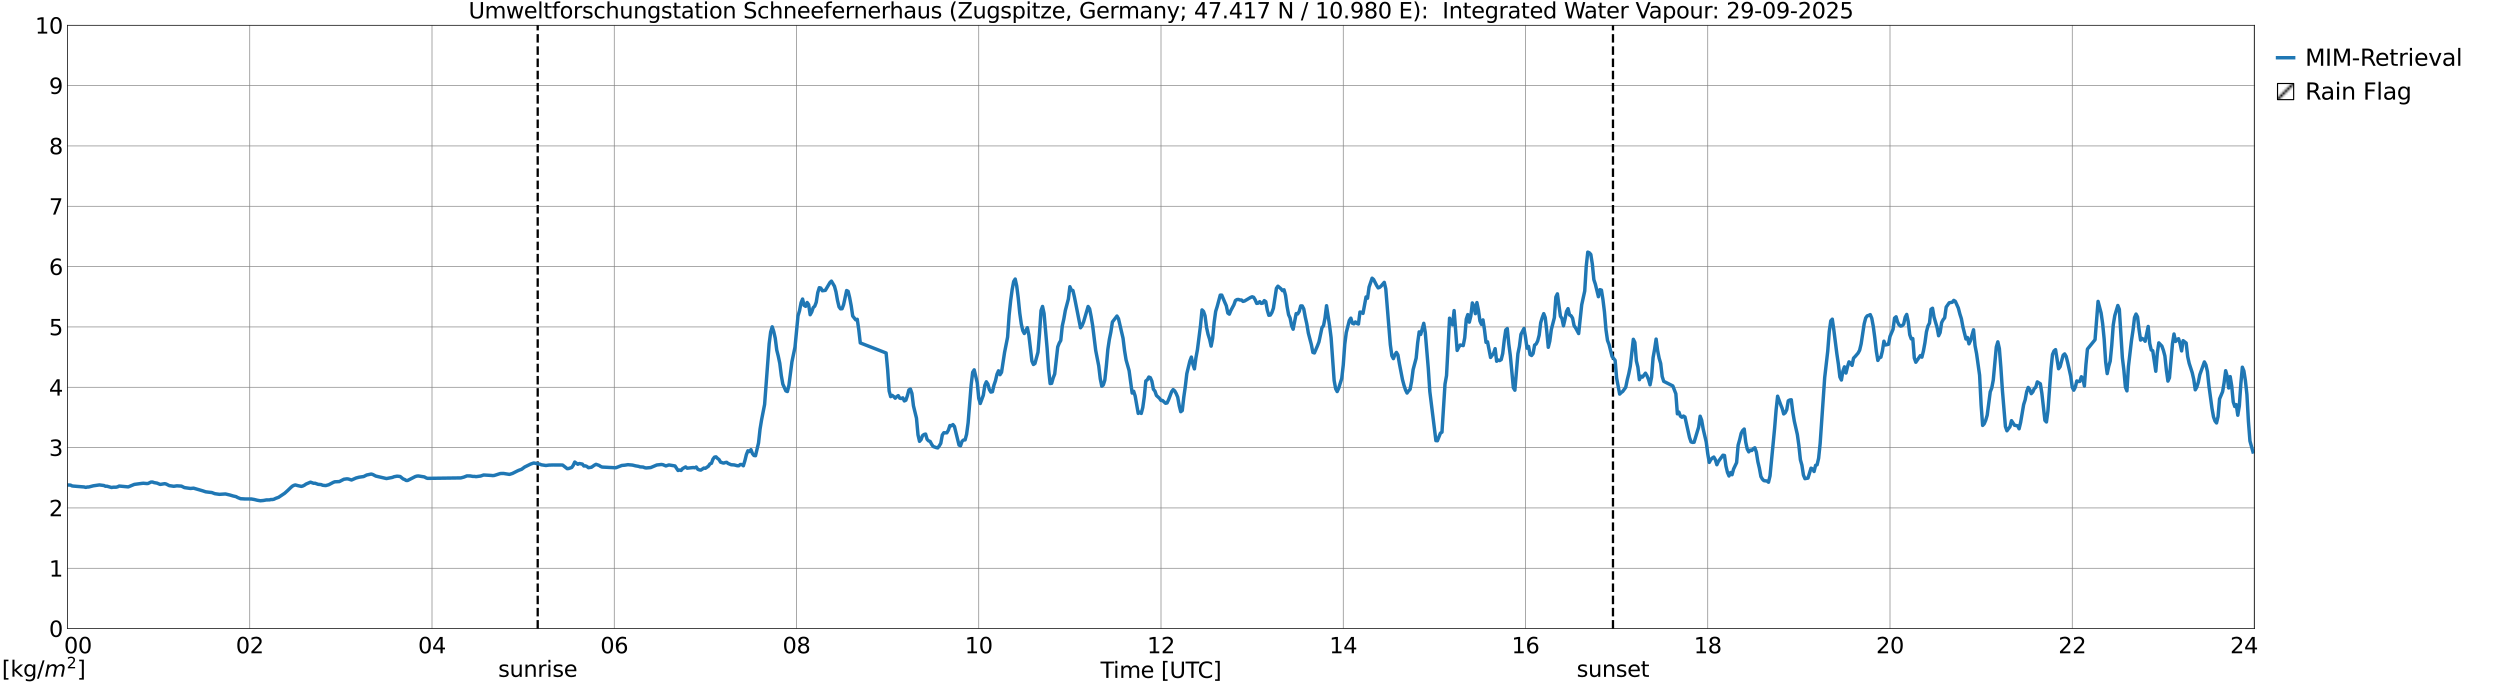 <?xml version="1.0" encoding="utf-8" standalone="no"?>
<!DOCTYPE svg PUBLIC "-//W3C//DTD SVG 1.1//EN"
  "http://www.w3.org/Graphics/SVG/1.1/DTD/svg11.dtd">
<svg xmlns:xlink="http://www.w3.org/1999/xlink" width="1085.4pt" height="296.64pt" viewBox="0 0 1085.4 296.64" xmlns="http://www.w3.org/2000/svg" version="1.1">
 <defs>
  <style type="text/css">*{stroke-linejoin: round; stroke-linecap: butt}</style>
 </defs>
 <g id="figure_1">
  <g id="patch_1">
   <path d="M 0 296.64 
L 1085.4 296.64 
L 1085.4 0 
L 0 0 
z
" style="fill: #ffffff"/>
  </g>
  <g id="axes_1">
   <g id="patch_2">
    <path d="M 29.306 272.909 
L 978.814 272.909 
L 978.814 10.976 
L 29.306 10.976 
z
" style="fill: #ffffff"/>
   </g>
   <g id="patch_3">
    <path d="M 978.814 272.909 
L 978.814 272.909 
L 978.814 10.976 
L 978.814 10.976 
z
" clip-path="url(#pe13f606430)" style="fill: #d3d3d3; stroke: #d3d3d3; stroke-linejoin: miter"/>
   </g>
   <g id="matplotlib.axis_1">
    <g id="xtick_1">
     <g id="line2d_1">
      <path d="M 29.306 272.909 
L 29.306 10.976 
" clip-path="url(#pe13f606430)" style="fill: none; stroke: #808080; stroke-width: 0.3; stroke-linecap: square"/>
     </g>
     <g id="line2d_2"/>
     <g id="text_1">
      <!--    00 -->
      <g transform="translate(18.733 283.627) scale(0.095 -0.095)">
       <defs>
        <path id="DejaVuSans-20" transform="scale(0.016)"/>
        <path id="DejaVuSans-30" d="M 2034 4250 
Q 1547 4250 1301 3770 
Q 1056 3291 1056 2328 
Q 1056 1369 1301 889 
Q 1547 409 2034 409 
Q 2525 409 2770 889 
Q 3016 1369 3016 2328 
Q 3016 3291 2770 3770 
Q 2525 4250 2034 4250 
z
M 2034 4750 
Q 2819 4750 3233 4129 
Q 3647 3509 3647 2328 
Q 3647 1150 3233 529 
Q 2819 -91 2034 -91 
Q 1250 -91 836 529 
Q 422 1150 422 2328 
Q 422 3509 836 4129 
Q 1250 4750 2034 4750 
z
" transform="scale(0.016)"/>
       </defs>
       <use xlink:href="#DejaVuSans-20"/>
       <use xlink:href="#DejaVuSans-20" transform="translate(31.787 0)"/>
       <use xlink:href="#DejaVuSans-20" transform="translate(63.574 0)"/>
       <use xlink:href="#DejaVuSans-30" transform="translate(95.361 0)"/>
       <use xlink:href="#DejaVuSans-30" transform="translate(158.984 0)"/>
      </g>
     </g>
    </g>
    <g id="xtick_2">
     <g id="line2d_3">
      <path d="M 108.431 272.909 
L 108.431 10.976 
" clip-path="url(#pe13f606430)" style="fill: none; stroke: #808080; stroke-width: 0.3; stroke-linecap: square"/>
     </g>
     <g id="line2d_4"/>
     <g id="text_2">
      <!-- 02 -->
      <g transform="translate(102.387 283.627) scale(0.095 -0.095)">
       <defs>
        <path id="DejaVuSans-32" d="M 1228 531 
L 3431 531 
L 3431 0 
L 469 0 
L 469 531 
Q 828 903 1448 1529 
Q 2069 2156 2228 2338 
Q 2531 2678 2651 2914 
Q 2772 3150 2772 3378 
Q 2772 3750 2511 3984 
Q 2250 4219 1831 4219 
Q 1534 4219 1204 4116 
Q 875 4013 500 3803 
L 500 4441 
Q 881 4594 1212 4672 
Q 1544 4750 1819 4750 
Q 2544 4750 2975 4387 
Q 3406 4025 3406 3419 
Q 3406 3131 3298 2873 
Q 3191 2616 2906 2266 
Q 2828 2175 2409 1742 
Q 1991 1309 1228 531 
z
" transform="scale(0.016)"/>
       </defs>
       <use xlink:href="#DejaVuSans-30"/>
       <use xlink:href="#DejaVuSans-32" transform="translate(63.623 0)"/>
      </g>
     </g>
    </g>
    <g id="xtick_3">
     <g id="line2d_5">
      <path d="M 187.557 272.909 
L 187.557 10.976 
" clip-path="url(#pe13f606430)" style="fill: none; stroke: #808080; stroke-width: 0.3; stroke-linecap: square"/>
     </g>
     <g id="line2d_6"/>
     <g id="text_3">
      <!-- 04 -->
      <g transform="translate(181.513 283.627) scale(0.095 -0.095)">
       <defs>
        <path id="DejaVuSans-34" d="M 2419 4116 
L 825 1625 
L 2419 1625 
L 2419 4116 
z
M 2253 4666 
L 3047 4666 
L 3047 1625 
L 3713 1625 
L 3713 1100 
L 3047 1100 
L 3047 0 
L 2419 0 
L 2419 1100 
L 313 1100 
L 313 1709 
L 2253 4666 
z
" transform="scale(0.016)"/>
       </defs>
       <use xlink:href="#DejaVuSans-30"/>
       <use xlink:href="#DejaVuSans-34" transform="translate(63.623 0)"/>
      </g>
     </g>
    </g>
    <g id="xtick_4">
     <g id="line2d_7">
      <path d="M 266.683 272.909 
L 266.683 10.976 
" clip-path="url(#pe13f606430)" style="fill: none; stroke: #808080; stroke-width: 0.3; stroke-linecap: square"/>
     </g>
     <g id="line2d_8"/>
     <g id="text_4">
      <!-- 06 -->
      <g transform="translate(260.638 283.627) scale(0.095 -0.095)">
       <defs>
        <path id="DejaVuSans-36" d="M 2113 2584 
Q 1688 2584 1439 2293 
Q 1191 2003 1191 1497 
Q 1191 994 1439 701 
Q 1688 409 2113 409 
Q 2538 409 2786 701 
Q 3034 994 3034 1497 
Q 3034 2003 2786 2293 
Q 2538 2584 2113 2584 
z
M 3366 4563 
L 3366 3988 
Q 3128 4100 2886 4159 
Q 2644 4219 2406 4219 
Q 1781 4219 1451 3797 
Q 1122 3375 1075 2522 
Q 1259 2794 1537 2939 
Q 1816 3084 2150 3084 
Q 2853 3084 3261 2657 
Q 3669 2231 3669 1497 
Q 3669 778 3244 343 
Q 2819 -91 2113 -91 
Q 1303 -91 875 529 
Q 447 1150 447 2328 
Q 447 3434 972 4092 
Q 1497 4750 2381 4750 
Q 2619 4750 2861 4703 
Q 3103 4656 3366 4563 
z
" transform="scale(0.016)"/>
       </defs>
       <use xlink:href="#DejaVuSans-30"/>
       <use xlink:href="#DejaVuSans-36" transform="translate(63.623 0)"/>
      </g>
     </g>
    </g>
    <g id="xtick_5">
     <g id="line2d_9">
      <path d="M 345.808 272.909 
L 345.808 10.976 
" clip-path="url(#pe13f606430)" style="fill: none; stroke: #808080; stroke-width: 0.3; stroke-linecap: square"/>
     </g>
     <g id="line2d_10"/>
     <g id="text_5">
      <!-- 08 -->
      <g transform="translate(339.764 283.627) scale(0.095 -0.095)">
       <defs>
        <path id="DejaVuSans-38" d="M 2034 2216 
Q 1584 2216 1326 1975 
Q 1069 1734 1069 1313 
Q 1069 891 1326 650 
Q 1584 409 2034 409 
Q 2484 409 2743 651 
Q 3003 894 3003 1313 
Q 3003 1734 2745 1975 
Q 2488 2216 2034 2216 
z
M 1403 2484 
Q 997 2584 770 2862 
Q 544 3141 544 3541 
Q 544 4100 942 4425 
Q 1341 4750 2034 4750 
Q 2731 4750 3128 4425 
Q 3525 4100 3525 3541 
Q 3525 3141 3298 2862 
Q 3072 2584 2669 2484 
Q 3125 2378 3379 2068 
Q 3634 1759 3634 1313 
Q 3634 634 3220 271 
Q 2806 -91 2034 -91 
Q 1263 -91 848 271 
Q 434 634 434 1313 
Q 434 1759 690 2068 
Q 947 2378 1403 2484 
z
M 1172 3481 
Q 1172 3119 1398 2916 
Q 1625 2713 2034 2713 
Q 2441 2713 2670 2916 
Q 2900 3119 2900 3481 
Q 2900 3844 2670 4047 
Q 2441 4250 2034 4250 
Q 1625 4250 1398 4047 
Q 1172 3844 1172 3481 
z
" transform="scale(0.016)"/>
       </defs>
       <use xlink:href="#DejaVuSans-30"/>
       <use xlink:href="#DejaVuSans-38" transform="translate(63.623 0)"/>
      </g>
     </g>
    </g>
    <g id="xtick_6">
     <g id="line2d_11">
      <path d="M 424.934 272.909 
L 424.934 10.976 
" clip-path="url(#pe13f606430)" style="fill: none; stroke: #808080; stroke-width: 0.3; stroke-linecap: square"/>
     </g>
     <g id="line2d_12"/>
     <g id="text_6">
      <!-- 10 -->
      <g transform="translate(418.89 283.627) scale(0.095 -0.095)">
       <defs>
        <path id="DejaVuSans-31" d="M 794 531 
L 1825 531 
L 1825 4091 
L 703 3866 
L 703 4441 
L 1819 4666 
L 2450 4666 
L 2450 531 
L 3481 531 
L 3481 0 
L 794 0 
L 794 531 
z
" transform="scale(0.016)"/>
       </defs>
       <use xlink:href="#DejaVuSans-31"/>
       <use xlink:href="#DejaVuSans-30" transform="translate(63.623 0)"/>
      </g>
     </g>
    </g>
    <g id="xtick_7">
     <g id="line2d_13">
      <path d="M 504.06 272.909 
L 504.06 10.976 
" clip-path="url(#pe13f606430)" style="fill: none; stroke: #808080; stroke-width: 0.3; stroke-linecap: square"/>
     </g>
     <g id="line2d_14"/>
     <g id="text_7">
      <!-- 12 -->
      <g transform="translate(498.015 283.627) scale(0.095 -0.095)">
       <use xlink:href="#DejaVuSans-31"/>
       <use xlink:href="#DejaVuSans-32" transform="translate(63.623 0)"/>
      </g>
     </g>
    </g>
    <g id="xtick_8">
     <g id="line2d_15">
      <path d="M 583.185 272.909 
L 583.185 10.976 
" clip-path="url(#pe13f606430)" style="fill: none; stroke: #808080; stroke-width: 0.3; stroke-linecap: square"/>
     </g>
     <g id="line2d_16"/>
     <g id="text_8">
      <!-- 14 -->
      <g transform="translate(577.141 283.627) scale(0.095 -0.095)">
       <use xlink:href="#DejaVuSans-31"/>
       <use xlink:href="#DejaVuSans-34" transform="translate(63.623 0)"/>
      </g>
     </g>
    </g>
    <g id="xtick_9">
     <g id="line2d_17">
      <path d="M 662.311 272.909 
L 662.311 10.976 
" clip-path="url(#pe13f606430)" style="fill: none; stroke: #808080; stroke-width: 0.3; stroke-linecap: square"/>
     </g>
     <g id="line2d_18"/>
     <g id="text_9">
      <!-- 16 -->
      <g transform="translate(656.267 283.627) scale(0.095 -0.095)">
       <use xlink:href="#DejaVuSans-31"/>
       <use xlink:href="#DejaVuSans-36" transform="translate(63.623 0)"/>
      </g>
     </g>
    </g>
    <g id="xtick_10">
     <g id="line2d_19">
      <path d="M 741.437 272.909 
L 741.437 10.976 
" clip-path="url(#pe13f606430)" style="fill: none; stroke: #808080; stroke-width: 0.3; stroke-linecap: square"/>
     </g>
     <g id="line2d_20"/>
     <g id="text_10">
      <!-- 18 -->
      <g transform="translate(735.392 283.627) scale(0.095 -0.095)">
       <use xlink:href="#DejaVuSans-31"/>
       <use xlink:href="#DejaVuSans-38" transform="translate(63.623 0)"/>
      </g>
     </g>
    </g>
    <g id="xtick_11">
     <g id="line2d_21">
      <path d="M 820.562 272.909 
L 820.562 10.976 
" clip-path="url(#pe13f606430)" style="fill: none; stroke: #808080; stroke-width: 0.3; stroke-linecap: square"/>
     </g>
     <g id="line2d_22"/>
     <g id="text_11">
      <!-- 20 -->
      <g transform="translate(814.518 283.627) scale(0.095 -0.095)">
       <use xlink:href="#DejaVuSans-32"/>
       <use xlink:href="#DejaVuSans-30" transform="translate(63.623 0)"/>
      </g>
     </g>
    </g>
    <g id="xtick_12">
     <g id="line2d_23">
      <path d="M 899.688 272.909 
L 899.688 10.976 
" clip-path="url(#pe13f606430)" style="fill: none; stroke: #808080; stroke-width: 0.3; stroke-linecap: square"/>
     </g>
     <g id="line2d_24"/>
     <g id="text_12">
      <!-- 22 -->
      <g transform="translate(893.644 283.627) scale(0.095 -0.095)">
       <use xlink:href="#DejaVuSans-32"/>
       <use xlink:href="#DejaVuSans-32" transform="translate(63.623 0)"/>
      </g>
     </g>
    </g>
    <g id="xtick_13">
     <g id="line2d_25">
      <path d="M 978.814 272.909 
L 978.814 10.976 
" clip-path="url(#pe13f606430)" style="fill: none; stroke: #808080; stroke-width: 0.3; stroke-linecap: square"/>
     </g>
     <g id="line2d_26"/>
     <g id="text_13">
      <!-- 24    -->
      <g transform="translate(968.241 283.627) scale(0.095 -0.095)">
       <use xlink:href="#DejaVuSans-32"/>
       <use xlink:href="#DejaVuSans-34" transform="translate(63.623 0)"/>
       <use xlink:href="#DejaVuSans-20" transform="translate(127.246 0)"/>
       <use xlink:href="#DejaVuSans-20" transform="translate(159.033 0)"/>
       <use xlink:href="#DejaVuSans-20" transform="translate(190.82 0)"/>
      </g>
     </g>
    </g>
    <g id="text_14">
     <!-- Time [UTC] -->
     <g transform="translate(477.806 294.322) scale(0.095 -0.095)">
      <defs>
       <path id="DejaVuSans-54" d="M -19 4666 
L 3928 4666 
L 3928 4134 
L 2272 4134 
L 2272 0 
L 1638 0 
L 1638 4134 
L -19 4134 
L -19 4666 
z
" transform="scale(0.016)"/>
       <path id="DejaVuSans-69" d="M 603 3500 
L 1178 3500 
L 1178 0 
L 603 0 
L 603 3500 
z
M 603 4863 
L 1178 4863 
L 1178 4134 
L 603 4134 
L 603 4863 
z
" transform="scale(0.016)"/>
       <path id="DejaVuSans-6d" d="M 3328 2828 
Q 3544 3216 3844 3400 
Q 4144 3584 4550 3584 
Q 5097 3584 5394 3201 
Q 5691 2819 5691 2113 
L 5691 0 
L 5113 0 
L 5113 2094 
Q 5113 2597 4934 2840 
Q 4756 3084 4391 3084 
Q 3944 3084 3684 2787 
Q 3425 2491 3425 1978 
L 3425 0 
L 2847 0 
L 2847 2094 
Q 2847 2600 2669 2842 
Q 2491 3084 2119 3084 
Q 1678 3084 1418 2786 
Q 1159 2488 1159 1978 
L 1159 0 
L 581 0 
L 581 3500 
L 1159 3500 
L 1159 2956 
Q 1356 3278 1631 3431 
Q 1906 3584 2284 3584 
Q 2666 3584 2933 3390 
Q 3200 3197 3328 2828 
z
" transform="scale(0.016)"/>
       <path id="DejaVuSans-65" d="M 3597 1894 
L 3597 1613 
L 953 1613 
Q 991 1019 1311 708 
Q 1631 397 2203 397 
Q 2534 397 2845 478 
Q 3156 559 3463 722 
L 3463 178 
Q 3153 47 2828 -22 
Q 2503 -91 2169 -91 
Q 1331 -91 842 396 
Q 353 884 353 1716 
Q 353 2575 817 3079 
Q 1281 3584 2069 3584 
Q 2775 3584 3186 3129 
Q 3597 2675 3597 1894 
z
M 3022 2063 
Q 3016 2534 2758 2815 
Q 2500 3097 2075 3097 
Q 1594 3097 1305 2825 
Q 1016 2553 972 2059 
L 3022 2063 
z
" transform="scale(0.016)"/>
       <path id="DejaVuSans-5b" d="M 550 4863 
L 1875 4863 
L 1875 4416 
L 1125 4416 
L 1125 -397 
L 1875 -397 
L 1875 -844 
L 550 -844 
L 550 4863 
z
" transform="scale(0.016)"/>
       <path id="DejaVuSans-55" d="M 556 4666 
L 1191 4666 
L 1191 1831 
Q 1191 1081 1462 751 
Q 1734 422 2344 422 
Q 2950 422 3222 751 
Q 3494 1081 3494 1831 
L 3494 4666 
L 4128 4666 
L 4128 1753 
Q 4128 841 3676 375 
Q 3225 -91 2344 -91 
Q 1459 -91 1007 375 
Q 556 841 556 1753 
L 556 4666 
z
" transform="scale(0.016)"/>
       <path id="DejaVuSans-43" d="M 4122 4306 
L 4122 3641 
Q 3803 3938 3442 4084 
Q 3081 4231 2675 4231 
Q 1875 4231 1450 3742 
Q 1025 3253 1025 2328 
Q 1025 1406 1450 917 
Q 1875 428 2675 428 
Q 3081 428 3442 575 
Q 3803 722 4122 1019 
L 4122 359 
Q 3791 134 3420 21 
Q 3050 -91 2638 -91 
Q 1578 -91 968 557 
Q 359 1206 359 2328 
Q 359 3453 968 4101 
Q 1578 4750 2638 4750 
Q 3056 4750 3426 4639 
Q 3797 4528 4122 4306 
z
" transform="scale(0.016)"/>
       <path id="DejaVuSans-5d" d="M 1947 4863 
L 1947 -844 
L 622 -844 
L 622 -397 
L 1369 -397 
L 1369 4416 
L 622 4416 
L 622 4863 
L 1947 4863 
z
" transform="scale(0.016)"/>
      </defs>
      <use xlink:href="#DejaVuSans-54"/>
      <use xlink:href="#DejaVuSans-69" transform="translate(57.959 0)"/>
      <use xlink:href="#DejaVuSans-6d" transform="translate(85.742 0)"/>
      <use xlink:href="#DejaVuSans-65" transform="translate(183.154 0)"/>
      <use xlink:href="#DejaVuSans-20" transform="translate(244.678 0)"/>
      <use xlink:href="#DejaVuSans-5b" transform="translate(276.465 0)"/>
      <use xlink:href="#DejaVuSans-55" transform="translate(315.479 0)"/>
      <use xlink:href="#DejaVuSans-54" transform="translate(388.672 0)"/>
      <use xlink:href="#DejaVuSans-43" transform="translate(443.881 0)"/>
      <use xlink:href="#DejaVuSans-5d" transform="translate(513.705 0)"/>
     </g>
    </g>
   </g>
   <g id="matplotlib.axis_2">
    <g id="ytick_1">
     <g id="line2d_27">
      <path d="M 29.306 272.909 
L 978.814 272.909 
" clip-path="url(#pe13f606430)" style="fill: none; stroke: #808080; stroke-width: 0.3; stroke-linecap: square"/>
     </g>
     <g id="line2d_28"/>
     <g id="text_15">
      <!-- 0 -->
      <g transform="translate(21.261 276.518) scale(0.095 -0.095)">
       <use xlink:href="#DejaVuSans-30"/>
      </g>
     </g>
    </g>
    <g id="ytick_2">
     <g id="line2d_29">
      <path d="M 29.306 246.715 
L 978.814 246.715 
" clip-path="url(#pe13f606430)" style="fill: none; stroke: #808080; stroke-width: 0.3; stroke-linecap: square"/>
     </g>
     <g id="line2d_30"/>
     <g id="text_16">
      <!-- 1 -->
      <g transform="translate(21.261 250.325) scale(0.095 -0.095)">
       <use xlink:href="#DejaVuSans-31"/>
      </g>
     </g>
    </g>
    <g id="ytick_3">
     <g id="line2d_31">
      <path d="M 29.306 220.522 
L 978.814 220.522 
" clip-path="url(#pe13f606430)" style="fill: none; stroke: #808080; stroke-width: 0.3; stroke-linecap: square"/>
     </g>
     <g id="line2d_32"/>
     <g id="text_17">
      <!-- 2 -->
      <g transform="translate(21.261 224.131) scale(0.095 -0.095)">
       <use xlink:href="#DejaVuSans-32"/>
      </g>
     </g>
    </g>
    <g id="ytick_4">
     <g id="line2d_33">
      <path d="M 29.306 194.329 
L 978.814 194.329 
" clip-path="url(#pe13f606430)" style="fill: none; stroke: #808080; stroke-width: 0.3; stroke-linecap: square"/>
     </g>
     <g id="line2d_34"/>
     <g id="text_18">
      <!-- 3 -->
      <g transform="translate(21.261 197.938) scale(0.095 -0.095)">
       <defs>
        <path id="DejaVuSans-33" d="M 2597 2516 
Q 3050 2419 3304 2112 
Q 3559 1806 3559 1356 
Q 3559 666 3084 287 
Q 2609 -91 1734 -91 
Q 1441 -91 1130 -33 
Q 819 25 488 141 
L 488 750 
Q 750 597 1062 519 
Q 1375 441 1716 441 
Q 2309 441 2620 675 
Q 2931 909 2931 1356 
Q 2931 1769 2642 2001 
Q 2353 2234 1838 2234 
L 1294 2234 
L 1294 2753 
L 1863 2753 
Q 2328 2753 2575 2939 
Q 2822 3125 2822 3475 
Q 2822 3834 2567 4026 
Q 2313 4219 1838 4219 
Q 1578 4219 1281 4162 
Q 984 4106 628 3988 
L 628 4550 
Q 988 4650 1302 4700 
Q 1616 4750 1894 4750 
Q 2613 4750 3031 4423 
Q 3450 4097 3450 3541 
Q 3450 3153 3228 2886 
Q 3006 2619 2597 2516 
z
" transform="scale(0.016)"/>
       </defs>
       <use xlink:href="#DejaVuSans-33"/>
      </g>
     </g>
    </g>
    <g id="ytick_5">
     <g id="line2d_35">
      <path d="M 29.306 168.136 
L 978.814 168.136 
" clip-path="url(#pe13f606430)" style="fill: none; stroke: #808080; stroke-width: 0.3; stroke-linecap: square"/>
     </g>
     <g id="line2d_36"/>
     <g id="text_19">
      <!-- 4 -->
      <g transform="translate(21.261 171.745) scale(0.095 -0.095)">
       <use xlink:href="#DejaVuSans-34"/>
      </g>
     </g>
    </g>
    <g id="ytick_6">
     <g id="line2d_37">
      <path d="M 29.306 141.942 
L 978.814 141.942 
" clip-path="url(#pe13f606430)" style="fill: none; stroke: #808080; stroke-width: 0.3; stroke-linecap: square"/>
     </g>
     <g id="line2d_38"/>
     <g id="text_20">
      <!-- 5 -->
      <g transform="translate(21.261 145.551) scale(0.095 -0.095)">
       <defs>
        <path id="DejaVuSans-35" d="M 691 4666 
L 3169 4666 
L 3169 4134 
L 1269 4134 
L 1269 2991 
Q 1406 3038 1543 3061 
Q 1681 3084 1819 3084 
Q 2600 3084 3056 2656 
Q 3513 2228 3513 1497 
Q 3513 744 3044 326 
Q 2575 -91 1722 -91 
Q 1428 -91 1123 -41 
Q 819 9 494 109 
L 494 744 
Q 775 591 1075 516 
Q 1375 441 1709 441 
Q 2250 441 2565 725 
Q 2881 1009 2881 1497 
Q 2881 1984 2565 2268 
Q 2250 2553 1709 2553 
Q 1456 2553 1204 2497 
Q 953 2441 691 2322 
L 691 4666 
z
" transform="scale(0.016)"/>
       </defs>
       <use xlink:href="#DejaVuSans-35"/>
      </g>
     </g>
    </g>
    <g id="ytick_7">
     <g id="line2d_39">
      <path d="M 29.306 115.749 
L 978.814 115.749 
" clip-path="url(#pe13f606430)" style="fill: none; stroke: #808080; stroke-width: 0.3; stroke-linecap: square"/>
     </g>
     <g id="line2d_40"/>
     <g id="text_21">
      <!-- 6 -->
      <g transform="translate(21.261 119.358) scale(0.095 -0.095)">
       <use xlink:href="#DejaVuSans-36"/>
      </g>
     </g>
    </g>
    <g id="ytick_8">
     <g id="line2d_41">
      <path d="M 29.306 89.556 
L 978.814 89.556 
" clip-path="url(#pe13f606430)" style="fill: none; stroke: #808080; stroke-width: 0.3; stroke-linecap: square"/>
     </g>
     <g id="line2d_42"/>
     <g id="text_22">
      <!-- 7 -->
      <g transform="translate(21.261 93.165) scale(0.095 -0.095)">
       <defs>
        <path id="DejaVuSans-37" d="M 525 4666 
L 3525 4666 
L 3525 4397 
L 1831 0 
L 1172 0 
L 2766 4134 
L 525 4134 
L 525 4666 
z
" transform="scale(0.016)"/>
       </defs>
       <use xlink:href="#DejaVuSans-37"/>
      </g>
     </g>
    </g>
    <g id="ytick_9">
     <g id="line2d_43">
      <path d="M 29.306 63.362 
L 978.814 63.362 
" clip-path="url(#pe13f606430)" style="fill: none; stroke: #808080; stroke-width: 0.3; stroke-linecap: square"/>
     </g>
     <g id="line2d_44"/>
     <g id="text_23">
      <!-- 8 -->
      <g transform="translate(21.261 66.972) scale(0.095 -0.095)">
       <use xlink:href="#DejaVuSans-38"/>
      </g>
     </g>
    </g>
    <g id="ytick_10">
     <g id="line2d_45">
      <path d="M 29.306 37.169 
L 978.814 37.169 
" clip-path="url(#pe13f606430)" style="fill: none; stroke: #808080; stroke-width: 0.3; stroke-linecap: square"/>
     </g>
     <g id="line2d_46"/>
     <g id="text_24">
      <!-- 9 -->
      <g transform="translate(21.261 40.778) scale(0.095 -0.095)">
       <defs>
        <path id="DejaVuSans-39" d="M 703 97 
L 703 672 
Q 941 559 1184 500 
Q 1428 441 1663 441 
Q 2288 441 2617 861 
Q 2947 1281 2994 2138 
Q 2813 1869 2534 1725 
Q 2256 1581 1919 1581 
Q 1219 1581 811 2004 
Q 403 2428 403 3163 
Q 403 3881 828 4315 
Q 1253 4750 1959 4750 
Q 2769 4750 3195 4129 
Q 3622 3509 3622 2328 
Q 3622 1225 3098 567 
Q 2575 -91 1691 -91 
Q 1453 -91 1209 -44 
Q 966 3 703 97 
z
M 1959 2075 
Q 2384 2075 2632 2365 
Q 2881 2656 2881 3163 
Q 2881 3666 2632 3958 
Q 2384 4250 1959 4250 
Q 1534 4250 1286 3958 
Q 1038 3666 1038 3163 
Q 1038 2656 1286 2365 
Q 1534 2075 1959 2075 
z
" transform="scale(0.016)"/>
       </defs>
       <use xlink:href="#DejaVuSans-39"/>
      </g>
     </g>
    </g>
    <g id="ytick_11">
     <g id="line2d_47">
      <path d="M 29.306 10.976 
L 978.814 10.976 
" clip-path="url(#pe13f606430)" style="fill: none; stroke: #808080; stroke-width: 0.3; stroke-linecap: square"/>
     </g>
     <g id="line2d_48"/>
     <g id="text_25">
      <!-- 10 -->
      <g transform="translate(15.217 14.585) scale(0.095 -0.095)">
       <use xlink:href="#DejaVuSans-31"/>
       <use xlink:href="#DejaVuSans-30" transform="translate(63.623 0)"/>
      </g>
     </g>
    </g>
   </g>
   <g id="line2d_49">
    <path d="M 233.45 272.909 
L 233.45 10.976 
" clip-path="url(#pe13f606430)" style="fill: none; stroke-dasharray: 3.7,1.6; stroke-dashoffset: 0; stroke: #000000"/>
   </g>
   <g id="line2d_50">
    <path d="M 700.291 272.909 
L 700.291 10.976 
" clip-path="url(#pe13f606430)" style="fill: none; stroke-dasharray: 3.7,1.6; stroke-dashoffset: 0; stroke: #000000"/>
   </g>
   <g id="line2d_51">
    <path d="M 28.646 210.534 
L 30.625 210.62 
L 31.284 210.968 
L 31.943 211.046 
L 36.559 211.42 
L 37.218 211.617 
L 37.878 211.443 
L 38.537 211.426 
L 40.515 210.919 
L 43.153 210.534 
L 45.131 210.794 
L 45.79 211.11 
L 46.45 211.093 
L 47.768 211.463 
L 48.428 211.655 
L 49.087 211.536 
L 50.406 211.517 
L 51.065 211.363 
L 51.725 211.017 
L 55.681 211.39 
L 58.319 210.304 
L 61.615 209.867 
L 62.275 209.805 
L 63.594 209.934 
L 64.253 209.917 
L 65.572 209.28 
L 66.231 209.279 
L 66.89 209.53 
L 68.209 209.76 
L 69.528 210.317 
L 71.506 209.99 
L 72.166 210.159 
L 73.484 210.84 
L 75.462 211.127 
L 76.781 210.93 
L 78.759 211.05 
L 80.078 211.703 
L 82.716 212.07 
L 84.034 211.942 
L 87.991 213.091 
L 89.309 213.526 
L 90.628 213.693 
L 91.947 213.839 
L 93.266 214.335 
L 95.244 214.619 
L 96.563 214.539 
L 97.881 214.461 
L 99.86 214.926 
L 101.178 215.327 
L 102.497 215.628 
L 103.156 216.004 
L 104.475 216.523 
L 106.453 216.629 
L 109.091 216.636 
L 110.41 216.864 
L 111.728 217.196 
L 113.047 217.411 
L 114.366 217.287 
L 115.685 217.047 
L 117.003 217.032 
L 117.663 216.867 
L 118.322 216.873 
L 118.982 216.726 
L 119.641 216.386 
L 120.96 215.911 
L 123.597 214.145 
L 124.916 212.956 
L 126.235 211.683 
L 126.894 211.104 
L 127.553 210.743 
L 128.213 210.548 
L 129.532 210.892 
L 130.85 211.176 
L 131.51 210.976 
L 132.169 210.649 
L 132.829 210.177 
L 134.807 209.337 
L 136.125 209.812 
L 136.785 209.794 
L 138.104 210.271 
L 139.422 210.388 
L 140.082 210.679 
L 141.4 210.82 
L 142.719 210.461 
L 144.697 209.425 
L 145.357 209.18 
L 147.335 209.081 
L 149.313 208.067 
L 150.632 207.892 
L 151.291 207.972 
L 152.61 208.399 
L 154.588 207.525 
L 155.907 207.179 
L 157.885 206.895 
L 159.204 206.231 
L 161.182 205.811 
L 161.841 206 
L 163.16 206.695 
L 167.776 207.766 
L 169.754 207.401 
L 170.413 207.257 
L 171.073 206.977 
L 172.391 206.736 
L 173.71 206.869 
L 175.029 207.935 
L 175.688 208.184 
L 176.348 208.614 
L 177.007 208.59 
L 180.304 206.903 
L 180.963 206.709 
L 181.623 206.639 
L 183.601 206.956 
L 184.26 207.063 
L 184.92 207.442 
L 185.579 207.685 
L 200.085 207.487 
L 201.404 207.136 
L 202.723 206.613 
L 204.042 206.625 
L 205.36 206.851 
L 206.02 206.837 
L 206.679 206.945 
L 208.657 206.678 
L 209.976 206.222 
L 213.273 206.415 
L 213.932 206.491 
L 214.592 206.421 
L 217.229 205.585 
L 218.548 205.543 
L 221.186 205.961 
L 222.504 205.54 
L 224.482 204.539 
L 225.142 204.227 
L 226.461 203.745 
L 227.779 202.763 
L 230.417 201.47 
L 231.736 201.006 
L 234.373 201.527 
L 235.033 201.804 
L 236.351 202 
L 237.011 202.104 
L 238.329 201.923 
L 240.308 201.871 
L 244.264 201.899 
L 246.242 203.472 
L 246.901 203.415 
L 248.22 202.962 
L 248.88 202.015 
L 249.539 200.602 
L 250.858 201.564 
L 251.517 201.236 
L 252.836 201.491 
L 253.495 202.313 
L 254.155 202.255 
L 254.814 202.523 
L 255.473 203.056 
L 256.792 202.859 
L 258.111 201.937 
L 258.77 201.595 
L 260.089 202.055 
L 260.748 202.493 
L 261.408 202.776 
L 267.342 203.089 
L 269.98 202.082 
L 271.298 201.961 
L 272.617 201.74 
L 274.595 201.92 
L 275.914 202.249 
L 277.233 202.467 
L 277.892 202.695 
L 279.211 202.778 
L 279.87 203.051 
L 280.53 203.173 
L 282.508 203 
L 285.145 201.885 
L 287.124 201.655 
L 287.783 201.74 
L 289.102 202.29 
L 290.42 201.855 
L 293.058 202.295 
L 294.377 204.262 
L 295.036 204.031 
L 295.696 204.252 
L 296.355 203.449 
L 297.674 202.721 
L 298.333 203.275 
L 300.971 202.986 
L 301.63 203.106 
L 302.289 202.755 
L 302.949 203.739 
L 303.608 203.999 
L 304.267 204.11 
L 305.586 203.215 
L 306.246 203.318 
L 307.564 202.416 
L 308.224 201.4 
L 308.883 201.151 
L 309.543 199.35 
L 310.202 198.473 
L 310.861 198.35 
L 311.521 199.015 
L 312.18 199.514 
L 312.839 200.648 
L 314.158 201.069 
L 314.818 200.835 
L 315.477 200.723 
L 316.136 201.227 
L 317.455 201.77 
L 318.774 201.854 
L 320.093 202.201 
L 320.752 202.208 
L 321.411 201.669 
L 322.071 201.686 
L 322.73 202.221 
L 323.39 200.058 
L 324.049 197.369 
L 324.708 195.715 
L 325.368 196.03 
L 326.027 195.226 
L 326.686 196.927 
L 327.346 197.751 
L 328.005 197.851 
L 329.324 192.305 
L 329.983 186.308 
L 330.643 182.289 
L 331.961 175.581 
L 333.94 149.229 
L 334.599 144.157 
L 335.258 141.893 
L 335.918 143.923 
L 336.577 146.833 
L 337.236 152 
L 337.896 154.63 
L 338.555 157.763 
L 339.215 163.07 
L 339.874 166.783 
L 341.193 169.707 
L 341.852 169.989 
L 342.512 167.337 
L 343.83 157.05 
L 345.149 150.739 
L 346.468 137.104 
L 347.127 134.9 
L 347.787 131.43 
L 348.446 129.83 
L 349.105 132.58 
L 349.765 132.998 
L 350.424 131.335 
L 351.083 132.265 
L 351.743 136.643 
L 352.402 135.497 
L 353.062 133.533 
L 353.721 132.944 
L 354.38 131.222 
L 355.04 127.063 
L 355.699 124.907 
L 356.359 125.068 
L 357.018 126.24 
L 358.337 126.059 
L 360.315 122.703 
L 360.974 122.05 
L 362.293 124.296 
L 362.952 126.727 
L 363.612 130.442 
L 364.271 133.209 
L 364.93 134.095 
L 365.59 134.041 
L 366.249 132.277 
L 367.568 126.146 
L 368.227 126.487 
L 368.887 129.255 
L 369.546 132.716 
L 370.206 137.189 
L 371.524 138.862 
L 372.184 138.631 
L 372.843 143.124 
L 373.502 148.882 
L 384.712 153.257 
L 385.371 160.365 
L 386.031 169.747 
L 386.69 172.194 
L 387.349 171.662 
L 388.009 172.174 
L 388.668 172.884 
L 389.328 172.181 
L 389.987 171.772 
L 390.646 172.869 
L 391.306 173.022 
L 391.965 172.736 
L 392.624 174.07 
L 393.284 173.75 
L 393.943 171.816 
L 394.603 169.308 
L 395.262 168.921 
L 395.921 170.823 
L 396.581 176.182 
L 397.899 181.567 
L 398.559 188.752 
L 399.218 191.611 
L 399.878 190.863 
L 400.537 189.123 
L 401.196 188.629 
L 401.856 188.461 
L 402.515 190.746 
L 403.175 191.415 
L 403.834 191.65 
L 404.493 192.919 
L 405.153 193.849 
L 406.471 194.325 
L 407.131 194.464 
L 407.79 193.6 
L 408.45 192.476 
L 409.109 188.869 
L 409.768 187.884 
L 411.087 187.904 
L 411.746 186.759 
L 412.406 184.755 
L 413.065 184.863 
L 413.725 184.33 
L 414.384 185.157 
L 416.362 193.216 
L 417.022 193.546 
L 417.681 191.595 
L 418.34 191.023 
L 419 190.985 
L 419.659 188.524 
L 420.318 183.555 
L 421.637 167.122 
L 422.297 161.622 
L 422.956 160.57 
L 424.275 166.155 
L 424.934 172.955 
L 425.593 175.176 
L 426.912 171.608 
L 427.572 167.298 
L 428.231 165.754 
L 428.89 166.756 
L 429.55 169.156 
L 430.209 170.234 
L 430.869 170.068 
L 431.528 167.255 
L 432.187 165.316 
L 432.847 162.485 
L 433.506 160.987 
L 434.165 162.67 
L 434.825 161.637 
L 436.144 152.989 
L 437.462 146.342 
L 438.122 136.847 
L 438.781 130.564 
L 439.44 125.71 
L 440.1 122.212 
L 440.759 121.15 
L 441.419 124.182 
L 442.078 129.397 
L 442.737 135.913 
L 443.397 140.65 
L 444.056 143.544 
L 444.716 144.788 
L 446.034 142.268 
L 446.694 145.499 
L 448.012 156.738 
L 448.672 158.242 
L 449.331 157.801 
L 450.65 152.929 
L 451.309 144.795 
L 451.969 134.842 
L 452.628 133.05 
L 453.287 136.083 
L 454.606 151.157 
L 455.266 160.499 
L 455.925 166.528 
L 456.584 166.416 
L 457.244 164.08 
L 457.903 162.389 
L 459.222 150.629 
L 459.881 148.958 
L 460.541 147.821 
L 461.2 141.522 
L 461.859 138.55 
L 462.519 134.799 
L 463.838 129.849 
L 464.497 124.477 
L 465.156 125.954 
L 465.816 126.128 
L 466.475 128.953 
L 469.113 142.307 
L 469.772 141.407 
L 470.431 139.801 
L 471.75 135.317 
L 472.409 133.062 
L 473.069 134.079 
L 473.728 137.426 
L 474.388 141.393 
L 475.706 152.126 
L 477.025 158.853 
L 477.685 164.428 
L 478.344 167.656 
L 479.003 167.14 
L 479.663 165.052 
L 480.322 158.942 
L 480.981 151.709 
L 481.641 147.339 
L 482.3 144.092 
L 482.96 139.79 
L 484.938 137.214 
L 485.597 138.355 
L 487.575 146.84 
L 488.235 152.194 
L 488.894 156.254 
L 490.213 160.918 
L 491.532 170.651 
L 492.191 169.877 
L 492.85 171.972 
L 494.169 179.481 
L 494.828 178.925 
L 495.488 179.494 
L 496.147 176.941 
L 496.807 172.221 
L 497.466 165.407 
L 498.125 164.887 
L 498.785 163.697 
L 499.444 163.994 
L 500.103 165.515 
L 500.763 169.007 
L 501.422 169.797 
L 502.082 171.707 
L 503.4 172.921 
L 504.06 173.856 
L 504.719 173.876 
L 506.038 175.081 
L 506.697 174.939 
L 507.357 173.528 
L 508.675 170.04 
L 509.335 169.152 
L 509.994 169.704 
L 510.654 170.869 
L 511.313 172.443 
L 511.972 176.119 
L 512.632 178.748 
L 513.291 178.232 
L 513.95 172.458 
L 514.61 167.826 
L 515.269 162.218 
L 516.588 156.761 
L 517.247 155.028 
L 517.907 158.156 
L 518.566 160.161 
L 519.226 155.305 
L 519.885 151.796 
L 521.204 141.391 
L 521.863 134.556 
L 522.522 135.206 
L 523.182 137.153 
L 523.841 142.196 
L 524.501 145.185 
L 525.16 147.284 
L 525.819 150.275 
L 526.479 146.893 
L 527.138 139.994 
L 527.797 135.196 
L 528.457 133.07 
L 529.776 128.138 
L 530.435 128.122 
L 531.754 131.252 
L 532.413 132.755 
L 533.073 135.911 
L 533.732 136.391 
L 534.391 134.804 
L 535.71 132.34 
L 536.369 130.472 
L 537.029 130.063 
L 537.688 129.997 
L 538.348 130.243 
L 539.007 130.251 
L 539.666 130.859 
L 540.326 130.684 
L 542.963 129.131 
L 543.623 128.854 
L 544.282 129.083 
L 544.941 130.158 
L 545.601 131.716 
L 546.26 131.625 
L 546.919 130.967 
L 547.579 131.723 
L 548.238 131.589 
L 548.898 130.514 
L 549.557 130.995 
L 550.216 134.695 
L 550.876 136.888 
L 551.535 136.773 
L 552.195 135.691 
L 552.854 133.833 
L 554.173 125.171 
L 554.832 124.256 
L 556.151 125.39 
L 556.81 126.201 
L 557.47 125.807 
L 558.129 128.246 
L 558.788 132.973 
L 559.448 136.609 
L 560.107 138.067 
L 560.766 141.409 
L 561.426 142.932 
L 562.745 136.15 
L 563.404 136.305 
L 564.063 135.223 
L 564.723 132.814 
L 565.382 132.831 
L 566.042 134.121 
L 566.701 137.684 
L 567.36 140.62 
L 568.02 144.562 
L 569.338 149.628 
L 569.998 153.005 
L 570.657 153.232 
L 571.976 150.177 
L 572.635 148.445 
L 573.954 142.215 
L 574.613 141.427 
L 575.273 138.015 
L 575.932 132.732 
L 577.251 141.381 
L 577.91 146.649 
L 579.229 165.184 
L 579.889 168.765 
L 580.548 170 
L 581.207 168.569 
L 582.526 164.296 
L 583.185 158.492 
L 583.845 149.463 
L 584.504 144.352 
L 585.823 139.134 
L 586.482 138.133 
L 587.142 140.327 
L 587.801 140.602 
L 588.46 139.784 
L 589.12 140.397 
L 589.779 140.679 
L 590.439 135.484 
L 591.098 135.565 
L 591.757 136.065 
L 593.076 128.932 
L 593.736 129.474 
L 594.395 124.647 
L 595.714 120.782 
L 596.373 121.357 
L 597.692 123.958 
L 598.351 124.992 
L 599.011 124.743 
L 599.67 124.145 
L 600.989 122.588 
L 601.648 125.398 
L 603.626 149.661 
L 604.286 154.432 
L 604.945 155.706 
L 605.604 154.057 
L 606.264 153.011 
L 606.923 154.102 
L 607.582 157.984 
L 608.901 164.819 
L 609.561 167.281 
L 610.22 169.306 
L 610.879 170.643 
L 611.539 169.726 
L 612.198 169.051 
L 612.858 165.586 
L 613.517 160.473 
L 614.836 155.478 
L 615.495 148.806 
L 616.154 144.091 
L 616.814 145.185 
L 618.133 140.375 
L 618.792 144.32 
L 620.111 160.02 
L 620.77 169.996 
L 623.408 191.293 
L 624.067 191.352 
L 625.386 188.022 
L 626.045 187.625 
L 627.364 166.749 
L 628.023 163.083 
L 629.342 138.144 
L 630.001 139.992 
L 630.661 141.011 
L 631.32 134.843 
L 632.639 152.141 
L 633.298 150.812 
L 633.958 149.788 
L 635.276 150.042 
L 635.936 146.626 
L 636.595 138.565 
L 637.255 136.585 
L 637.914 139.874 
L 638.573 137.209 
L 639.233 131.528 
L 639.892 132.802 
L 640.552 136.18 
L 641.211 131.373 
L 641.87 134.655 
L 642.53 139.332 
L 643.189 140.819 
L 643.848 138.894 
L 644.508 143.224 
L 645.167 148.635 
L 645.827 148.407 
L 647.145 155.188 
L 648.464 153.381 
L 649.123 151.378 
L 649.783 156.838 
L 650.442 156.304 
L 651.102 156.54 
L 651.761 156.112 
L 652.42 153.484 
L 653.08 147.728 
L 653.739 143.249 
L 654.399 142.642 
L 655.058 149.392 
L 655.717 154.336 
L 657.036 168.321 
L 657.695 169.415 
L 659.014 153.559 
L 659.674 150.383 
L 660.333 145.17 
L 661.652 142.61 
L 662.311 146.42 
L 662.97 151.175 
L 663.63 150.394 
L 664.289 153.929 
L 664.949 154.343 
L 665.608 153.474 
L 666.267 149.819 
L 666.927 149.358 
L 667.586 148.054 
L 668.246 145.529 
L 668.905 140.14 
L 669.564 137.932 
L 670.224 136.18 
L 670.883 137.905 
L 671.542 143.742 
L 672.202 150.777 
L 672.861 148.071 
L 673.521 143.085 
L 674.839 137.934 
L 675.499 128.948 
L 676.158 127.58 
L 677.477 137.268 
L 678.136 138.29 
L 678.796 141.443 
L 679.455 138.603 
L 680.114 135.226 
L 680.774 134.01 
L 681.433 136.744 
L 682.092 137.066 
L 682.752 138.143 
L 683.411 141.404 
L 684.071 142.346 
L 685.389 144.813 
L 686.708 132.347 
L 688.027 126.33 
L 688.686 115.547 
L 689.346 109.467 
L 690.005 109.743 
L 690.664 110.469 
L 691.324 114.662 
L 691.983 121.383 
L 692.643 123.393 
L 693.961 128.814 
L 694.621 125.762 
L 695.28 125.965 
L 695.939 130.11 
L 696.599 135.515 
L 697.258 143.203 
L 697.918 147.816 
L 698.577 149.537 
L 699.896 154.773 
L 701.215 156.457 
L 701.874 164.159 
L 703.193 171.099 
L 703.852 170.439 
L 704.511 169.954 
L 705.83 168.137 
L 706.49 164.899 
L 707.149 162.268 
L 707.808 158.993 
L 709.127 147.314 
L 709.786 148.672 
L 710.446 156.708 
L 711.105 159.405 
L 711.765 164.85 
L 712.424 163.33 
L 713.083 163.728 
L 714.402 162.025 
L 715.062 163.147 
L 715.721 164.76 
L 716.38 167.076 
L 717.04 163.773 
L 717.699 155.298 
L 718.358 151.614 
L 719.018 147.225 
L 719.677 152.19 
L 720.337 155.525 
L 720.996 157.788 
L 721.655 163.464 
L 722.315 165.554 
L 726.271 167.551 
L 727.59 170.961 
L 728.249 179.665 
L 728.909 178.917 
L 729.568 180.685 
L 730.227 181.144 
L 730.887 180.635 
L 731.546 181.054 
L 733.524 189.948 
L 734.184 191.85 
L 734.843 192.085 
L 735.502 192.007 
L 737.48 185.426 
L 738.14 180.705 
L 738.799 182.456 
L 739.459 186.281 
L 740.777 191.901 
L 741.437 196.972 
L 742.096 200.752 
L 742.756 199.561 
L 743.415 198.863 
L 744.074 198.44 
L 744.734 199.573 
L 745.393 201.765 
L 746.052 200.337 
L 748.031 197.639 
L 748.69 197.745 
L 749.349 202.347 
L 750.009 205.127 
L 750.668 206.653 
L 751.327 205.156 
L 751.987 206.101 
L 752.646 203.639 
L 753.965 200.846 
L 754.624 193.282 
L 755.284 190.935 
L 755.943 188.145 
L 756.602 186.927 
L 757.262 186.274 
L 757.921 191.898 
L 758.581 194.961 
L 759.24 196.182 
L 759.899 195.411 
L 760.559 195.595 
L 761.218 194.793 
L 761.878 194.408 
L 762.537 196.316 
L 763.196 200.451 
L 763.856 203.273 
L 764.515 206.902 
L 765.174 208.041 
L 765.834 208.692 
L 767.153 208.828 
L 767.812 209.367 
L 768.471 206.608 
L 770.449 186.117 
L 771.109 178.069 
L 771.768 172.019 
L 773.087 175.68 
L 773.746 177.316 
L 774.406 179.708 
L 775.065 179.211 
L 775.725 177.889 
L 776.384 174.03 
L 777.043 173.653 
L 777.703 173.564 
L 778.362 178.921 
L 779.021 182.847 
L 780.34 188.67 
L 781 193.425 
L 781.659 199.618 
L 782.318 201.983 
L 782.978 206.26 
L 783.637 207.813 
L 784.956 207.565 
L 786.275 203.263 
L 786.934 203.592 
L 787.593 204.71 
L 788.253 202.035 
L 788.912 201.795 
L 789.572 198.942 
L 790.231 192.608 
L 792.209 163.898 
L 793.528 152.46 
L 794.187 143.967 
L 794.847 139.289 
L 795.506 138.57 
L 796.165 143.153 
L 797.484 153.568 
L 798.143 158.053 
L 798.803 163.658 
L 799.462 164.991 
L 800.122 161.131 
L 800.781 159.267 
L 801.44 161.955 
L 802.1 159.286 
L 802.759 157.105 
L 803.419 157.612 
L 804.078 158.626 
L 804.737 155.488 
L 805.397 154.813 
L 806.715 153.29 
L 807.375 152.051 
L 808.034 149.282 
L 809.353 140.595 
L 810.012 138.053 
L 810.672 137.123 
L 811.331 136.93 
L 811.99 136.595 
L 812.65 138.187 
L 813.309 141.764 
L 813.969 146.695 
L 814.628 152.488 
L 815.287 156.48 
L 815.947 155.307 
L 816.606 155.075 
L 817.265 152.349 
L 817.925 148.133 
L 818.584 149.772 
L 819.903 149.487 
L 820.562 146.076 
L 821.881 142.972 
L 822.541 138.112 
L 823.2 137.542 
L 823.859 139.794 
L 824.519 141.064 
L 825.178 141.576 
L 825.837 141.399 
L 826.497 140.718 
L 827.156 137.722 
L 827.816 136.516 
L 828.475 139.602 
L 829.134 145.308 
L 829.794 147.13 
L 830.453 147.007 
L 831.112 155.436 
L 831.772 157.271 
L 833.75 154.379 
L 834.409 155.059 
L 835.069 152.401 
L 835.728 148.818 
L 836.388 144.068 
L 837.047 141.534 
L 837.706 140.289 
L 838.366 134.291 
L 839.025 133.832 
L 839.684 137.672 
L 841.003 142.194 
L 841.663 145.762 
L 842.322 144.399 
L 842.981 140.055 
L 843.641 138.79 
L 844.3 137.988 
L 844.959 133.32 
L 846.278 131.45 
L 847.597 131.223 
L 848.256 130.418 
L 848.916 130.83 
L 850.235 133.759 
L 850.894 136.307 
L 851.553 138.381 
L 852.213 141.924 
L 853.531 147.181 
L 854.191 146.533 
L 854.85 149.282 
L 855.51 147.889 
L 856.828 143.171 
L 857.488 150.08 
L 858.147 153.542 
L 859.466 162.924 
L 860.125 175.866 
L 860.785 184.7 
L 861.444 184.015 
L 862.103 182.473 
L 862.763 180.249 
L 864.082 170.128 
L 864.741 168.443 
L 865.4 164.979 
L 866.719 150.652 
L 867.378 148.413 
L 868.038 151.327 
L 868.697 159.498 
L 869.357 169.406 
L 870.675 185.217 
L 871.335 187.026 
L 872.653 185.249 
L 873.313 182.637 
L 874.632 184.64 
L 875.95 184.857 
L 876.61 186.161 
L 877.269 183.413 
L 878.588 175.651 
L 879.247 173.578 
L 879.907 170.072 
L 880.566 168.217 
L 881.225 169.136 
L 881.885 170.907 
L 882.544 170.182 
L 883.204 168.701 
L 883.863 168.108 
L 884.522 165.808 
L 885.841 166.635 
L 886.5 170.809 
L 887.819 182.523 
L 888.479 183.203 
L 889.138 178.324 
L 890.457 160.069 
L 891.116 153.907 
L 891.775 152.369 
L 892.435 151.8 
L 893.754 160.087 
L 894.413 159.187 
L 895.732 154.236 
L 896.391 153.655 
L 897.051 154.757 
L 897.71 157.424 
L 899.029 163.351 
L 899.688 168.149 
L 900.347 169.396 
L 901.007 168.107 
L 901.666 165.399 
L 902.326 165.638 
L 902.985 165.591 
L 903.644 163.57 
L 904.304 164.292 
L 904.963 167.587 
L 905.622 158.433 
L 906.282 151.568 
L 909.579 147.492 
L 910.898 130.861 
L 912.216 135.917 
L 912.876 140.498 
L 913.535 147.174 
L 914.194 157.165 
L 914.854 162.195 
L 915.513 159.088 
L 916.173 156.771 
L 916.832 149.953 
L 917.491 141.088 
L 918.151 137.045 
L 919.469 132.638 
L 920.129 134.3 
L 921.448 155.337 
L 922.107 160.795 
L 922.766 168.04 
L 923.426 169.699 
L 924.085 159.087 
L 925.404 147.832 
L 926.063 143.424 
L 926.723 137.875 
L 927.382 136.354 
L 928.041 137.584 
L 928.701 143.192 
L 929.36 147.654 
L 930.02 146.935 
L 930.679 147.324 
L 931.338 148.157 
L 932.657 141.735 
L 933.316 149.1 
L 933.976 151.951 
L 934.635 152.268 
L 935.954 161.179 
L 936.613 153.304 
L 937.273 148.865 
L 938.592 150.245 
L 939.251 152.084 
L 939.91 154.564 
L 940.57 160.805 
L 941.229 165.458 
L 941.888 164.027 
L 943.207 149.191 
L 943.867 145.009 
L 944.526 148.243 
L 945.185 147.387 
L 945.845 147.059 
L 946.504 149.155 
L 947.163 152.355 
L 947.823 147.901 
L 949.142 148.937 
L 949.801 154.812 
L 950.46 157.762 
L 951.779 161.832 
L 952.438 164.726 
L 953.098 169.244 
L 953.757 168.104 
L 954.417 165.962 
L 955.076 162.673 
L 957.054 157.135 
L 957.714 158.411 
L 958.373 161.311 
L 959.032 167.522 
L 960.351 177.278 
L 961.01 180.971 
L 961.67 182.792 
L 962.329 183.63 
L 962.989 180.866 
L 963.648 173.199 
L 964.967 170.028 
L 965.626 166.113 
L 966.285 160.941 
L 966.945 163.275 
L 967.604 168.449 
L 968.264 163.513 
L 968.923 167.582 
L 969.582 174.485 
L 970.242 176.486 
L 970.901 175.678 
L 971.561 180.274 
L 972.22 176.246 
L 972.879 166.698 
L 973.539 159.43 
L 974.198 161.034 
L 974.857 165.213 
L 975.517 171.25 
L 976.176 182.993 
L 976.836 191.46 
L 978.154 196.204 
L 978.154 196.204 
" clip-path="url(#pe13f606430)" style="fill: none; stroke: #1f77b4; stroke-width: 1.5; stroke-linecap: square"/>
   </g>
   <g id="patch_4">
    <path d="M 29.306 272.909 
L 29.306 10.976 
" style="fill: none; stroke: #000000; stroke-width: 0.3; stroke-linejoin: miter; stroke-linecap: square"/>
   </g>
   <g id="patch_5">
    <path d="M 978.814 272.909 
L 978.814 10.976 
" style="fill: none; stroke: #000000; stroke-width: 0.3; stroke-linejoin: miter; stroke-linecap: square"/>
   </g>
   <g id="patch_6">
    <path d="M 29.306 272.909 
L 978.814 272.909 
" style="fill: none; stroke: #000000; stroke-width: 0.3; stroke-linejoin: miter; stroke-linecap: square"/>
   </g>
   <g id="patch_7">
    <path d="M 29.306 10.976 
L 978.814 10.976 
" style="fill: none; stroke: #000000; stroke-width: 0.3; stroke-linejoin: miter; stroke-linecap: square"/>
   </g>
   <g id="text_26">
    <!-- sunrise -->
    <g transform="translate(216.285 293.863) scale(0.095 -0.095)">
     <defs>
      <path id="DejaVuSans-73" d="M 2834 3397 
L 2834 2853 
Q 2591 2978 2328 3040 
Q 2066 3103 1784 3103 
Q 1356 3103 1142 2972 
Q 928 2841 928 2578 
Q 928 2378 1081 2264 
Q 1234 2150 1697 2047 
L 1894 2003 
Q 2506 1872 2764 1633 
Q 3022 1394 3022 966 
Q 3022 478 2636 193 
Q 2250 -91 1575 -91 
Q 1294 -91 989 -36 
Q 684 19 347 128 
L 347 722 
Q 666 556 975 473 
Q 1284 391 1588 391 
Q 1994 391 2212 530 
Q 2431 669 2431 922 
Q 2431 1156 2273 1281 
Q 2116 1406 1581 1522 
L 1381 1569 
Q 847 1681 609 1914 
Q 372 2147 372 2553 
Q 372 3047 722 3315 
Q 1072 3584 1716 3584 
Q 2034 3584 2315 3537 
Q 2597 3491 2834 3397 
z
" transform="scale(0.016)"/>
      <path id="DejaVuSans-75" d="M 544 1381 
L 544 3500 
L 1119 3500 
L 1119 1403 
Q 1119 906 1312 657 
Q 1506 409 1894 409 
Q 2359 409 2629 706 
Q 2900 1003 2900 1516 
L 2900 3500 
L 3475 3500 
L 3475 0 
L 2900 0 
L 2900 538 
Q 2691 219 2414 64 
Q 2138 -91 1772 -91 
Q 1169 -91 856 284 
Q 544 659 544 1381 
z
M 1991 3584 
L 1991 3584 
z
" transform="scale(0.016)"/>
      <path id="DejaVuSans-6e" d="M 3513 2113 
L 3513 0 
L 2938 0 
L 2938 2094 
Q 2938 2591 2744 2837 
Q 2550 3084 2163 3084 
Q 1697 3084 1428 2787 
Q 1159 2491 1159 1978 
L 1159 0 
L 581 0 
L 581 3500 
L 1159 3500 
L 1159 2956 
Q 1366 3272 1645 3428 
Q 1925 3584 2291 3584 
Q 2894 3584 3203 3211 
Q 3513 2838 3513 2113 
z
" transform="scale(0.016)"/>
      <path id="DejaVuSans-72" d="M 2631 2963 
Q 2534 3019 2420 3045 
Q 2306 3072 2169 3072 
Q 1681 3072 1420 2755 
Q 1159 2438 1159 1844 
L 1159 0 
L 581 0 
L 581 3500 
L 1159 3500 
L 1159 2956 
Q 1341 3275 1631 3429 
Q 1922 3584 2338 3584 
Q 2397 3584 2469 3576 
Q 2541 3569 2628 3553 
L 2631 2963 
z
" transform="scale(0.016)"/>
     </defs>
     <use xlink:href="#DejaVuSans-73"/>
     <use xlink:href="#DejaVuSans-75" transform="translate(52.1 0)"/>
     <use xlink:href="#DejaVuSans-6e" transform="translate(115.479 0)"/>
     <use xlink:href="#DejaVuSans-72" transform="translate(178.857 0)"/>
     <use xlink:href="#DejaVuSans-69" transform="translate(219.971 0)"/>
     <use xlink:href="#DejaVuSans-73" transform="translate(247.754 0)"/>
     <use xlink:href="#DejaVuSans-65" transform="translate(299.854 0)"/>
    </g>
   </g>
   <g id="text_27">
    <!-- sunset -->
    <g transform="translate(684.537 293.863) scale(0.095 -0.095)">
     <defs>
      <path id="DejaVuSans-74" d="M 1172 4494 
L 1172 3500 
L 2356 3500 
L 2356 3053 
L 1172 3053 
L 1172 1153 
Q 1172 725 1289 603 
Q 1406 481 1766 481 
L 2356 481 
L 2356 0 
L 1766 0 
Q 1100 0 847 248 
Q 594 497 594 1153 
L 594 3053 
L 172 3053 
L 172 3500 
L 594 3500 
L 594 4494 
L 1172 4494 
z
" transform="scale(0.016)"/>
     </defs>
     <use xlink:href="#DejaVuSans-73"/>
     <use xlink:href="#DejaVuSans-75" transform="translate(52.1 0)"/>
     <use xlink:href="#DejaVuSans-6e" transform="translate(115.479 0)"/>
     <use xlink:href="#DejaVuSans-73" transform="translate(178.857 0)"/>
     <use xlink:href="#DejaVuSans-65" transform="translate(230.957 0)"/>
     <use xlink:href="#DejaVuSans-74" transform="translate(292.48 0)"/>
    </g>
   </g>
   <g id="text_28">
    <!-- [kg/$m^2$] -->
    <g transform="translate(0.821 293.863) scale(0.095 -0.095)">
     <defs>
      <path id="DejaVuSans-6b" d="M 581 4863 
L 1159 4863 
L 1159 1991 
L 2875 3500 
L 3609 3500 
L 1753 1863 
L 3688 0 
L 2938 0 
L 1159 1709 
L 1159 0 
L 581 0 
L 581 4863 
z
" transform="scale(0.016)"/>
      <path id="DejaVuSans-67" d="M 2906 1791 
Q 2906 2416 2648 2759 
Q 2391 3103 1925 3103 
Q 1463 3103 1205 2759 
Q 947 2416 947 1791 
Q 947 1169 1205 825 
Q 1463 481 1925 481 
Q 2391 481 2648 825 
Q 2906 1169 2906 1791 
z
M 3481 434 
Q 3481 -459 3084 -895 
Q 2688 -1331 1869 -1331 
Q 1566 -1331 1297 -1286 
Q 1028 -1241 775 -1147 
L 775 -588 
Q 1028 -725 1275 -790 
Q 1522 -856 1778 -856 
Q 2344 -856 2625 -561 
Q 2906 -266 2906 331 
L 2906 616 
Q 2728 306 2450 153 
Q 2172 0 1784 0 
Q 1141 0 747 490 
Q 353 981 353 1791 
Q 353 2603 747 3093 
Q 1141 3584 1784 3584 
Q 2172 3584 2450 3431 
Q 2728 3278 2906 2969 
L 2906 3500 
L 3481 3500 
L 3481 434 
z
" transform="scale(0.016)"/>
      <path id="DejaVuSans-2f" d="M 1625 4666 
L 2156 4666 
L 531 -594 
L 0 -594 
L 1625 4666 
z
" transform="scale(0.016)"/>
      <path id="DejaVuSans-Oblique-6d" d="M 5747 2113 
L 5338 0 
L 4763 0 
L 5166 2094 
Q 5191 2228 5203 2325 
Q 5216 2422 5216 2491 
Q 5216 2772 5059 2928 
Q 4903 3084 4622 3084 
Q 4203 3084 3875 2770 
Q 3547 2456 3450 1953 
L 3066 0 
L 2491 0 
L 2900 2094 
Q 2925 2209 2937 2307 
Q 2950 2406 2950 2484 
Q 2950 2769 2794 2926 
Q 2638 3084 2363 3084 
Q 1938 3084 1609 2770 
Q 1281 2456 1184 1953 
L 800 0 
L 225 0 
L 909 3500 
L 1484 3500 
L 1375 2956 
Q 1609 3263 1923 3423 
Q 2238 3584 2597 3584 
Q 2978 3584 3223 3384 
Q 3469 3184 3519 2828 
Q 3781 3197 4126 3390 
Q 4472 3584 4856 3584 
Q 5306 3584 5551 3325 
Q 5797 3066 5797 2591 
Q 5797 2488 5784 2364 
Q 5772 2241 5747 2113 
z
" transform="scale(0.016)"/>
     </defs>
     <use xlink:href="#DejaVuSans-5b" transform="translate(0 0.766)"/>
     <use xlink:href="#DejaVuSans-6b" transform="translate(39.014 0.766)"/>
     <use xlink:href="#DejaVuSans-67" transform="translate(96.924 0.766)"/>
     <use xlink:href="#DejaVuSans-2f" transform="translate(160.4 0.766)"/>
     <use xlink:href="#DejaVuSans-Oblique-6d" transform="translate(194.092 0.766)"/>
     <use xlink:href="#DejaVuSans-32" transform="translate(296.154 39.047) scale(0.7)"/>
     <use xlink:href="#DejaVuSans-5d" transform="translate(343.424 0.766)"/>
    </g>
   </g>
   <g id="text_29">
    <!-- Umweltforschungstation Schneefernerhaus (Zugspitze, Germany; 47.417 N / 10.980 E):  Integrated Water Vapour: 29-09-2025 -->
    <g transform="translate(203.437 7.976) scale(0.095 -0.095)">
     <defs>
      <path id="DejaVuSans-77" d="M 269 3500 
L 844 3500 
L 1563 769 
L 2278 3500 
L 2956 3500 
L 3675 769 
L 4391 3500 
L 4966 3500 
L 4050 0 
L 3372 0 
L 2619 2869 
L 1863 0 
L 1184 0 
L 269 3500 
z
" transform="scale(0.016)"/>
      <path id="DejaVuSans-6c" d="M 603 4863 
L 1178 4863 
L 1178 0 
L 603 0 
L 603 4863 
z
" transform="scale(0.016)"/>
      <path id="DejaVuSans-66" d="M 2375 4863 
L 2375 4384 
L 1825 4384 
Q 1516 4384 1395 4259 
Q 1275 4134 1275 3809 
L 1275 3500 
L 2222 3500 
L 2222 3053 
L 1275 3053 
L 1275 0 
L 697 0 
L 697 3053 
L 147 3053 
L 147 3500 
L 697 3500 
L 697 3744 
Q 697 4328 969 4595 
Q 1241 4863 1831 4863 
L 2375 4863 
z
" transform="scale(0.016)"/>
      <path id="DejaVuSans-6f" d="M 1959 3097 
Q 1497 3097 1228 2736 
Q 959 2375 959 1747 
Q 959 1119 1226 758 
Q 1494 397 1959 397 
Q 2419 397 2687 759 
Q 2956 1122 2956 1747 
Q 2956 2369 2687 2733 
Q 2419 3097 1959 3097 
z
M 1959 3584 
Q 2709 3584 3137 3096 
Q 3566 2609 3566 1747 
Q 3566 888 3137 398 
Q 2709 -91 1959 -91 
Q 1206 -91 779 398 
Q 353 888 353 1747 
Q 353 2609 779 3096 
Q 1206 3584 1959 3584 
z
" transform="scale(0.016)"/>
      <path id="DejaVuSans-63" d="M 3122 3366 
L 3122 2828 
Q 2878 2963 2633 3030 
Q 2388 3097 2138 3097 
Q 1578 3097 1268 2742 
Q 959 2388 959 1747 
Q 959 1106 1268 751 
Q 1578 397 2138 397 
Q 2388 397 2633 464 
Q 2878 531 3122 666 
L 3122 134 
Q 2881 22 2623 -34 
Q 2366 -91 2075 -91 
Q 1284 -91 818 406 
Q 353 903 353 1747 
Q 353 2603 823 3093 
Q 1294 3584 2113 3584 
Q 2378 3584 2631 3529 
Q 2884 3475 3122 3366 
z
" transform="scale(0.016)"/>
      <path id="DejaVuSans-68" d="M 3513 2113 
L 3513 0 
L 2938 0 
L 2938 2094 
Q 2938 2591 2744 2837 
Q 2550 3084 2163 3084 
Q 1697 3084 1428 2787 
Q 1159 2491 1159 1978 
L 1159 0 
L 581 0 
L 581 4863 
L 1159 4863 
L 1159 2956 
Q 1366 3272 1645 3428 
Q 1925 3584 2291 3584 
Q 2894 3584 3203 3211 
Q 3513 2838 3513 2113 
z
" transform="scale(0.016)"/>
      <path id="DejaVuSans-61" d="M 2194 1759 
Q 1497 1759 1228 1600 
Q 959 1441 959 1056 
Q 959 750 1161 570 
Q 1363 391 1709 391 
Q 2188 391 2477 730 
Q 2766 1069 2766 1631 
L 2766 1759 
L 2194 1759 
z
M 3341 1997 
L 3341 0 
L 2766 0 
L 2766 531 
Q 2569 213 2275 61 
Q 1981 -91 1556 -91 
Q 1019 -91 701 211 
Q 384 513 384 1019 
Q 384 1609 779 1909 
Q 1175 2209 1959 2209 
L 2766 2209 
L 2766 2266 
Q 2766 2663 2505 2880 
Q 2244 3097 1772 3097 
Q 1472 3097 1187 3025 
Q 903 2953 641 2809 
L 641 3341 
Q 956 3463 1253 3523 
Q 1550 3584 1831 3584 
Q 2591 3584 2966 3190 
Q 3341 2797 3341 1997 
z
" transform="scale(0.016)"/>
      <path id="DejaVuSans-53" d="M 3425 4513 
L 3425 3897 
Q 3066 4069 2747 4153 
Q 2428 4238 2131 4238 
Q 1616 4238 1336 4038 
Q 1056 3838 1056 3469 
Q 1056 3159 1242 3001 
Q 1428 2844 1947 2747 
L 2328 2669 
Q 3034 2534 3370 2195 
Q 3706 1856 3706 1288 
Q 3706 609 3251 259 
Q 2797 -91 1919 -91 
Q 1588 -91 1214 -16 
Q 841 59 441 206 
L 441 856 
Q 825 641 1194 531 
Q 1563 422 1919 422 
Q 2459 422 2753 634 
Q 3047 847 3047 1241 
Q 3047 1584 2836 1778 
Q 2625 1972 2144 2069 
L 1759 2144 
Q 1053 2284 737 2584 
Q 422 2884 422 3419 
Q 422 4038 858 4394 
Q 1294 4750 2059 4750 
Q 2388 4750 2728 4690 
Q 3069 4631 3425 4513 
z
" transform="scale(0.016)"/>
      <path id="DejaVuSans-28" d="M 1984 4856 
Q 1566 4138 1362 3434 
Q 1159 2731 1159 2009 
Q 1159 1288 1364 580 
Q 1569 -128 1984 -844 
L 1484 -844 
Q 1016 -109 783 600 
Q 550 1309 550 2009 
Q 550 2706 781 3412 
Q 1013 4119 1484 4856 
L 1984 4856 
z
" transform="scale(0.016)"/>
      <path id="DejaVuSans-5a" d="M 359 4666 
L 4025 4666 
L 4025 4184 
L 1075 531 
L 4097 531 
L 4097 0 
L 288 0 
L 288 481 
L 3238 4134 
L 359 4134 
L 359 4666 
z
" transform="scale(0.016)"/>
      <path id="DejaVuSans-70" d="M 1159 525 
L 1159 -1331 
L 581 -1331 
L 581 3500 
L 1159 3500 
L 1159 2969 
Q 1341 3281 1617 3432 
Q 1894 3584 2278 3584 
Q 2916 3584 3314 3078 
Q 3713 2572 3713 1747 
Q 3713 922 3314 415 
Q 2916 -91 2278 -91 
Q 1894 -91 1617 61 
Q 1341 213 1159 525 
z
M 3116 1747 
Q 3116 2381 2855 2742 
Q 2594 3103 2138 3103 
Q 1681 3103 1420 2742 
Q 1159 2381 1159 1747 
Q 1159 1113 1420 752 
Q 1681 391 2138 391 
Q 2594 391 2855 752 
Q 3116 1113 3116 1747 
z
" transform="scale(0.016)"/>
      <path id="DejaVuSans-7a" d="M 353 3500 
L 3084 3500 
L 3084 2975 
L 922 459 
L 3084 459 
L 3084 0 
L 275 0 
L 275 525 
L 2438 3041 
L 353 3041 
L 353 3500 
z
" transform="scale(0.016)"/>
      <path id="DejaVuSans-2c" d="M 750 794 
L 1409 794 
L 1409 256 
L 897 -744 
L 494 -744 
L 750 256 
L 750 794 
z
" transform="scale(0.016)"/>
      <path id="DejaVuSans-47" d="M 3809 666 
L 3809 1919 
L 2778 1919 
L 2778 2438 
L 4434 2438 
L 4434 434 
Q 4069 175 3628 42 
Q 3188 -91 2688 -91 
Q 1594 -91 976 548 
Q 359 1188 359 2328 
Q 359 3472 976 4111 
Q 1594 4750 2688 4750 
Q 3144 4750 3555 4637 
Q 3966 4525 4313 4306 
L 4313 3634 
Q 3963 3931 3569 4081 
Q 3175 4231 2741 4231 
Q 1884 4231 1454 3753 
Q 1025 3275 1025 2328 
Q 1025 1384 1454 906 
Q 1884 428 2741 428 
Q 3075 428 3337 486 
Q 3600 544 3809 666 
z
" transform="scale(0.016)"/>
      <path id="DejaVuSans-79" d="M 2059 -325 
Q 1816 -950 1584 -1140 
Q 1353 -1331 966 -1331 
L 506 -1331 
L 506 -850 
L 844 -850 
Q 1081 -850 1212 -737 
Q 1344 -625 1503 -206 
L 1606 56 
L 191 3500 
L 800 3500 
L 1894 763 
L 2988 3500 
L 3597 3500 
L 2059 -325 
z
" transform="scale(0.016)"/>
      <path id="DejaVuSans-3b" d="M 750 3309 
L 1409 3309 
L 1409 2516 
L 750 2516 
L 750 3309 
z
M 750 794 
L 1409 794 
L 1409 256 
L 897 -744 
L 494 -744 
L 750 256 
L 750 794 
z
" transform="scale(0.016)"/>
      <path id="DejaVuSans-2e" d="M 684 794 
L 1344 794 
L 1344 0 
L 684 0 
L 684 794 
z
" transform="scale(0.016)"/>
      <path id="DejaVuSans-4e" d="M 628 4666 
L 1478 4666 
L 3547 763 
L 3547 4666 
L 4159 4666 
L 4159 0 
L 3309 0 
L 1241 3903 
L 1241 0 
L 628 0 
L 628 4666 
z
" transform="scale(0.016)"/>
      <path id="DejaVuSans-45" d="M 628 4666 
L 3578 4666 
L 3578 4134 
L 1259 4134 
L 1259 2753 
L 3481 2753 
L 3481 2222 
L 1259 2222 
L 1259 531 
L 3634 531 
L 3634 0 
L 628 0 
L 628 4666 
z
" transform="scale(0.016)"/>
      <path id="DejaVuSans-29" d="M 513 4856 
L 1013 4856 
Q 1481 4119 1714 3412 
Q 1947 2706 1947 2009 
Q 1947 1309 1714 600 
Q 1481 -109 1013 -844 
L 513 -844 
Q 928 -128 1133 580 
Q 1338 1288 1338 2009 
Q 1338 2731 1133 3434 
Q 928 4138 513 4856 
z
" transform="scale(0.016)"/>
      <path id="DejaVuSans-3a" d="M 750 794 
L 1409 794 
L 1409 0 
L 750 0 
L 750 794 
z
M 750 3309 
L 1409 3309 
L 1409 2516 
L 750 2516 
L 750 3309 
z
" transform="scale(0.016)"/>
      <path id="DejaVuSans-49" d="M 628 4666 
L 1259 4666 
L 1259 0 
L 628 0 
L 628 4666 
z
" transform="scale(0.016)"/>
      <path id="DejaVuSans-64" d="M 2906 2969 
L 2906 4863 
L 3481 4863 
L 3481 0 
L 2906 0 
L 2906 525 
Q 2725 213 2448 61 
Q 2172 -91 1784 -91 
Q 1150 -91 751 415 
Q 353 922 353 1747 
Q 353 2572 751 3078 
Q 1150 3584 1784 3584 
Q 2172 3584 2448 3432 
Q 2725 3281 2906 2969 
z
M 947 1747 
Q 947 1113 1208 752 
Q 1469 391 1925 391 
Q 2381 391 2643 752 
Q 2906 1113 2906 1747 
Q 2906 2381 2643 2742 
Q 2381 3103 1925 3103 
Q 1469 3103 1208 2742 
Q 947 2381 947 1747 
z
" transform="scale(0.016)"/>
      <path id="DejaVuSans-57" d="M 213 4666 
L 850 4666 
L 1831 722 
L 2809 4666 
L 3519 4666 
L 4500 722 
L 5478 4666 
L 6119 4666 
L 4947 0 
L 4153 0 
L 3169 4050 
L 2175 0 
L 1381 0 
L 213 4666 
z
" transform="scale(0.016)"/>
      <path id="DejaVuSans-56" d="M 1831 0 
L 50 4666 
L 709 4666 
L 2188 738 
L 3669 4666 
L 4325 4666 
L 2547 0 
L 1831 0 
z
" transform="scale(0.016)"/>
      <path id="DejaVuSans-2d" d="M 313 2009 
L 1997 2009 
L 1997 1497 
L 313 1497 
L 313 2009 
z
" transform="scale(0.016)"/>
     </defs>
     <use xlink:href="#DejaVuSans-55"/>
     <use xlink:href="#DejaVuSans-6d" transform="translate(73.193 0)"/>
     <use xlink:href="#DejaVuSans-77" transform="translate(170.605 0)"/>
     <use xlink:href="#DejaVuSans-65" transform="translate(252.393 0)"/>
     <use xlink:href="#DejaVuSans-6c" transform="translate(313.916 0)"/>
     <use xlink:href="#DejaVuSans-74" transform="translate(341.699 0)"/>
     <use xlink:href="#DejaVuSans-66" transform="translate(380.908 0)"/>
     <use xlink:href="#DejaVuSans-6f" transform="translate(416.113 0)"/>
     <use xlink:href="#DejaVuSans-72" transform="translate(477.295 0)"/>
     <use xlink:href="#DejaVuSans-73" transform="translate(518.408 0)"/>
     <use xlink:href="#DejaVuSans-63" transform="translate(570.508 0)"/>
     <use xlink:href="#DejaVuSans-68" transform="translate(625.488 0)"/>
     <use xlink:href="#DejaVuSans-75" transform="translate(688.867 0)"/>
     <use xlink:href="#DejaVuSans-6e" transform="translate(752.246 0)"/>
     <use xlink:href="#DejaVuSans-67" transform="translate(815.625 0)"/>
     <use xlink:href="#DejaVuSans-73" transform="translate(879.102 0)"/>
     <use xlink:href="#DejaVuSans-74" transform="translate(931.201 0)"/>
     <use xlink:href="#DejaVuSans-61" transform="translate(970.41 0)"/>
     <use xlink:href="#DejaVuSans-74" transform="translate(1031.689 0)"/>
     <use xlink:href="#DejaVuSans-69" transform="translate(1070.898 0)"/>
     <use xlink:href="#DejaVuSans-6f" transform="translate(1098.682 0)"/>
     <use xlink:href="#DejaVuSans-6e" transform="translate(1159.863 0)"/>
     <use xlink:href="#DejaVuSans-20" transform="translate(1223.242 0)"/>
     <use xlink:href="#DejaVuSans-53" transform="translate(1255.029 0)"/>
     <use xlink:href="#DejaVuSans-63" transform="translate(1318.506 0)"/>
     <use xlink:href="#DejaVuSans-68" transform="translate(1373.486 0)"/>
     <use xlink:href="#DejaVuSans-6e" transform="translate(1436.865 0)"/>
     <use xlink:href="#DejaVuSans-65" transform="translate(1500.244 0)"/>
     <use xlink:href="#DejaVuSans-65" transform="translate(1561.768 0)"/>
     <use xlink:href="#DejaVuSans-66" transform="translate(1623.291 0)"/>
     <use xlink:href="#DejaVuSans-65" transform="translate(1658.496 0)"/>
     <use xlink:href="#DejaVuSans-72" transform="translate(1720.02 0)"/>
     <use xlink:href="#DejaVuSans-6e" transform="translate(1759.383 0)"/>
     <use xlink:href="#DejaVuSans-65" transform="translate(1822.762 0)"/>
     <use xlink:href="#DejaVuSans-72" transform="translate(1884.285 0)"/>
     <use xlink:href="#DejaVuSans-68" transform="translate(1923.648 0)"/>
     <use xlink:href="#DejaVuSans-61" transform="translate(1987.027 0)"/>
     <use xlink:href="#DejaVuSans-75" transform="translate(2048.307 0)"/>
     <use xlink:href="#DejaVuSans-73" transform="translate(2111.686 0)"/>
     <use xlink:href="#DejaVuSans-20" transform="translate(2163.785 0)"/>
     <use xlink:href="#DejaVuSans-28" transform="translate(2195.572 0)"/>
     <use xlink:href="#DejaVuSans-5a" transform="translate(2234.586 0)"/>
     <use xlink:href="#DejaVuSans-75" transform="translate(2303.092 0)"/>
     <use xlink:href="#DejaVuSans-67" transform="translate(2366.471 0)"/>
     <use xlink:href="#DejaVuSans-73" transform="translate(2429.947 0)"/>
     <use xlink:href="#DejaVuSans-70" transform="translate(2482.047 0)"/>
     <use xlink:href="#DejaVuSans-69" transform="translate(2545.523 0)"/>
     <use xlink:href="#DejaVuSans-74" transform="translate(2573.307 0)"/>
     <use xlink:href="#DejaVuSans-7a" transform="translate(2612.516 0)"/>
     <use xlink:href="#DejaVuSans-65" transform="translate(2665.006 0)"/>
     <use xlink:href="#DejaVuSans-2c" transform="translate(2726.529 0)"/>
     <use xlink:href="#DejaVuSans-20" transform="translate(2758.316 0)"/>
     <use xlink:href="#DejaVuSans-47" transform="translate(2790.104 0)"/>
     <use xlink:href="#DejaVuSans-65" transform="translate(2867.594 0)"/>
     <use xlink:href="#DejaVuSans-72" transform="translate(2929.117 0)"/>
     <use xlink:href="#DejaVuSans-6d" transform="translate(2968.48 0)"/>
     <use xlink:href="#DejaVuSans-61" transform="translate(3065.893 0)"/>
     <use xlink:href="#DejaVuSans-6e" transform="translate(3127.172 0)"/>
     <use xlink:href="#DejaVuSans-79" transform="translate(3190.551 0)"/>
     <use xlink:href="#DejaVuSans-3b" transform="translate(3249.73 0)"/>
     <use xlink:href="#DejaVuSans-20" transform="translate(3283.422 0)"/>
     <use xlink:href="#DejaVuSans-34" transform="translate(3315.209 0)"/>
     <use xlink:href="#DejaVuSans-37" transform="translate(3378.832 0)"/>
     <use xlink:href="#DejaVuSans-2e" transform="translate(3442.455 0)"/>
     <use xlink:href="#DejaVuSans-34" transform="translate(3474.242 0)"/>
     <use xlink:href="#DejaVuSans-31" transform="translate(3537.865 0)"/>
     <use xlink:href="#DejaVuSans-37" transform="translate(3601.488 0)"/>
     <use xlink:href="#DejaVuSans-20" transform="translate(3665.111 0)"/>
     <use xlink:href="#DejaVuSans-4e" transform="translate(3696.898 0)"/>
     <use xlink:href="#DejaVuSans-20" transform="translate(3771.703 0)"/>
     <use xlink:href="#DejaVuSans-2f" transform="translate(3803.49 0)"/>
     <use xlink:href="#DejaVuSans-20" transform="translate(3837.182 0)"/>
     <use xlink:href="#DejaVuSans-31" transform="translate(3868.969 0)"/>
     <use xlink:href="#DejaVuSans-30" transform="translate(3932.592 0)"/>
     <use xlink:href="#DejaVuSans-2e" transform="translate(3996.215 0)"/>
     <use xlink:href="#DejaVuSans-39" transform="translate(4028.002 0)"/>
     <use xlink:href="#DejaVuSans-38" transform="translate(4091.625 0)"/>
     <use xlink:href="#DejaVuSans-30" transform="translate(4155.248 0)"/>
     <use xlink:href="#DejaVuSans-20" transform="translate(4218.871 0)"/>
     <use xlink:href="#DejaVuSans-45" transform="translate(4250.658 0)"/>
     <use xlink:href="#DejaVuSans-29" transform="translate(4313.842 0)"/>
     <use xlink:href="#DejaVuSans-3a" transform="translate(4352.855 0)"/>
     <use xlink:href="#DejaVuSans-20" transform="translate(4386.547 0)"/>
     <use xlink:href="#DejaVuSans-20" transform="translate(4418.334 0)"/>
     <use xlink:href="#DejaVuSans-49" transform="translate(4450.121 0)"/>
     <use xlink:href="#DejaVuSans-6e" transform="translate(4479.613 0)"/>
     <use xlink:href="#DejaVuSans-74" transform="translate(4542.992 0)"/>
     <use xlink:href="#DejaVuSans-65" transform="translate(4582.201 0)"/>
     <use xlink:href="#DejaVuSans-67" transform="translate(4643.725 0)"/>
     <use xlink:href="#DejaVuSans-72" transform="translate(4707.201 0)"/>
     <use xlink:href="#DejaVuSans-61" transform="translate(4748.314 0)"/>
     <use xlink:href="#DejaVuSans-74" transform="translate(4809.594 0)"/>
     <use xlink:href="#DejaVuSans-65" transform="translate(4848.803 0)"/>
     <use xlink:href="#DejaVuSans-64" transform="translate(4910.326 0)"/>
     <use xlink:href="#DejaVuSans-20" transform="translate(4973.803 0)"/>
     <use xlink:href="#DejaVuSans-57" transform="translate(5005.59 0)"/>
     <use xlink:href="#DejaVuSans-61" transform="translate(5098.092 0)"/>
     <use xlink:href="#DejaVuSans-74" transform="translate(5159.371 0)"/>
     <use xlink:href="#DejaVuSans-65" transform="translate(5198.58 0)"/>
     <use xlink:href="#DejaVuSans-72" transform="translate(5260.104 0)"/>
     <use xlink:href="#DejaVuSans-20" transform="translate(5301.217 0)"/>
     <use xlink:href="#DejaVuSans-56" transform="translate(5333.004 0)"/>
     <use xlink:href="#DejaVuSans-61" transform="translate(5393.662 0)"/>
     <use xlink:href="#DejaVuSans-70" transform="translate(5454.941 0)"/>
     <use xlink:href="#DejaVuSans-6f" transform="translate(5518.418 0)"/>
     <use xlink:href="#DejaVuSans-75" transform="translate(5579.6 0)"/>
     <use xlink:href="#DejaVuSans-72" transform="translate(5642.979 0)"/>
     <use xlink:href="#DejaVuSans-3a" transform="translate(5682.342 0)"/>
     <use xlink:href="#DejaVuSans-20" transform="translate(5716.033 0)"/>
     <use xlink:href="#DejaVuSans-32" transform="translate(5747.82 0)"/>
     <use xlink:href="#DejaVuSans-39" transform="translate(5811.443 0)"/>
     <use xlink:href="#DejaVuSans-2d" transform="translate(5875.066 0)"/>
     <use xlink:href="#DejaVuSans-30" transform="translate(5911.15 0)"/>
     <use xlink:href="#DejaVuSans-39" transform="translate(5974.773 0)"/>
     <use xlink:href="#DejaVuSans-2d" transform="translate(6038.396 0)"/>
     <use xlink:href="#DejaVuSans-32" transform="translate(6074.48 0)"/>
     <use xlink:href="#DejaVuSans-30" transform="translate(6138.104 0)"/>
     <use xlink:href="#DejaVuSans-32" transform="translate(6201.727 0)"/>
     <use xlink:href="#DejaVuSans-35" transform="translate(6265.35 0)"/>
    </g>
   </g>
   <g id="legend_1">
    <g id="line2d_52">
     <path d="M 988.814 25.074 
L 992.314 25.074 
L 995.814 25.074 
" style="fill: none; stroke: #1f77b4; stroke-width: 1.5; stroke-linecap: square"/>
    </g>
    <g id="text_30">
     <!-- MIM-Retrieval -->
     <g transform="translate(1000.814 28.574) scale(0.1 -0.1)">
      <defs>
       <path id="DejaVuSans-4d" d="M 628 4666 
L 1569 4666 
L 2759 1491 
L 3956 4666 
L 4897 4666 
L 4897 0 
L 4281 0 
L 4281 4097 
L 3078 897 
L 2444 897 
L 1241 4097 
L 1241 0 
L 628 0 
L 628 4666 
z
" transform="scale(0.016)"/>
       <path id="DejaVuSans-52" d="M 2841 2188 
Q 3044 2119 3236 1894 
Q 3428 1669 3622 1275 
L 4263 0 
L 3584 0 
L 2988 1197 
Q 2756 1666 2539 1819 
Q 2322 1972 1947 1972 
L 1259 1972 
L 1259 0 
L 628 0 
L 628 4666 
L 2053 4666 
Q 2853 4666 3247 4331 
Q 3641 3997 3641 3322 
Q 3641 2881 3436 2590 
Q 3231 2300 2841 2188 
z
M 1259 4147 
L 1259 2491 
L 2053 2491 
Q 2509 2491 2742 2702 
Q 2975 2913 2975 3322 
Q 2975 3731 2742 3939 
Q 2509 4147 2053 4147 
L 1259 4147 
z
" transform="scale(0.016)"/>
       <path id="DejaVuSans-76" d="M 191 3500 
L 800 3500 
L 1894 563 
L 2988 3500 
L 3597 3500 
L 2284 0 
L 1503 0 
L 191 3500 
z
" transform="scale(0.016)"/>
      </defs>
      <use xlink:href="#DejaVuSans-4d"/>
      <use xlink:href="#DejaVuSans-49" transform="translate(86.279 0)"/>
      <use xlink:href="#DejaVuSans-4d" transform="translate(115.771 0)"/>
      <use xlink:href="#DejaVuSans-2d" transform="translate(202.051 0)"/>
      <use xlink:href="#DejaVuSans-52" transform="translate(238.135 0)"/>
      <use xlink:href="#DejaVuSans-65" transform="translate(303.117 0)"/>
      <use xlink:href="#DejaVuSans-74" transform="translate(364.641 0)"/>
      <use xlink:href="#DejaVuSans-72" transform="translate(403.85 0)"/>
      <use xlink:href="#DejaVuSans-69" transform="translate(444.963 0)"/>
      <use xlink:href="#DejaVuSans-65" transform="translate(472.746 0)"/>
      <use xlink:href="#DejaVuSans-76" transform="translate(534.27 0)"/>
      <use xlink:href="#DejaVuSans-61" transform="translate(593.449 0)"/>
      <use xlink:href="#DejaVuSans-6c" transform="translate(654.729 0)"/>
     </g>
    </g>
    <g id="patch_8">
     <path d="M 988.814 43.252 
L 995.814 43.252 
L 995.814 36.252 
L 988.814 36.252 
z
" style="fill: url(#h199b354be7); stroke: #000000; stroke-width: 0.5; stroke-linejoin: miter"/>
    </g>
    <g id="text_31">
     <!-- Rain Flag -->
     <g transform="translate(1000.814 43.252) scale(0.1 -0.1)">
      <defs>
       <path id="DejaVuSans-46" d="M 628 4666 
L 3309 4666 
L 3309 4134 
L 1259 4134 
L 1259 2759 
L 3109 2759 
L 3109 2228 
L 1259 2228 
L 1259 0 
L 628 0 
L 628 4666 
z
" transform="scale(0.016)"/>
      </defs>
      <use xlink:href="#DejaVuSans-52"/>
      <use xlink:href="#DejaVuSans-61" transform="translate(67.232 0)"/>
      <use xlink:href="#DejaVuSans-69" transform="translate(128.512 0)"/>
      <use xlink:href="#DejaVuSans-6e" transform="translate(156.295 0)"/>
      <use xlink:href="#DejaVuSans-20" transform="translate(219.674 0)"/>
      <use xlink:href="#DejaVuSans-46" transform="translate(251.461 0)"/>
      <use xlink:href="#DejaVuSans-6c" transform="translate(308.98 0)"/>
      <use xlink:href="#DejaVuSans-61" transform="translate(336.764 0)"/>
      <use xlink:href="#DejaVuSans-67" transform="translate(398.043 0)"/>
     </g>
    </g>
   </g>
  </g>
 </g>
 <defs>
  <clipPath id="pe13f606430">
   <rect x="29.306" y="10.976" width="949.508" height="261.933"/>
  </clipPath>
 </defs>
 <defs>
  <pattern id="h199b354be7" patternUnits="userSpaceOnUse" x="0" y="0" width="72" height="72">
   <rect x="0" y="0" width="73" height="73" fill="none"/>
   <path d="M -36 36 
L 36 -36 
M -30 42 
L 42 -30 
M -24 48 
L 48 -24 
M -18 54 
L 54 -18 
M -12 60 
L 60 -12 
M -6 66 
L 66 -6 
M 0 72 
L 72 0 
M 6 78 
L 78 6 
M 12 84 
L 84 12 
M 18 90 
L 90 18 
M 24 96 
L 96 24 
M 30 102 
L 102 30 
M 36 108 
L 108 36 
" style="fill: #000000; stroke: #000000; stroke-width: 1.0; stroke-linecap: butt; stroke-linejoin: miter"/>
  </pattern>
 </defs>
</svg>
